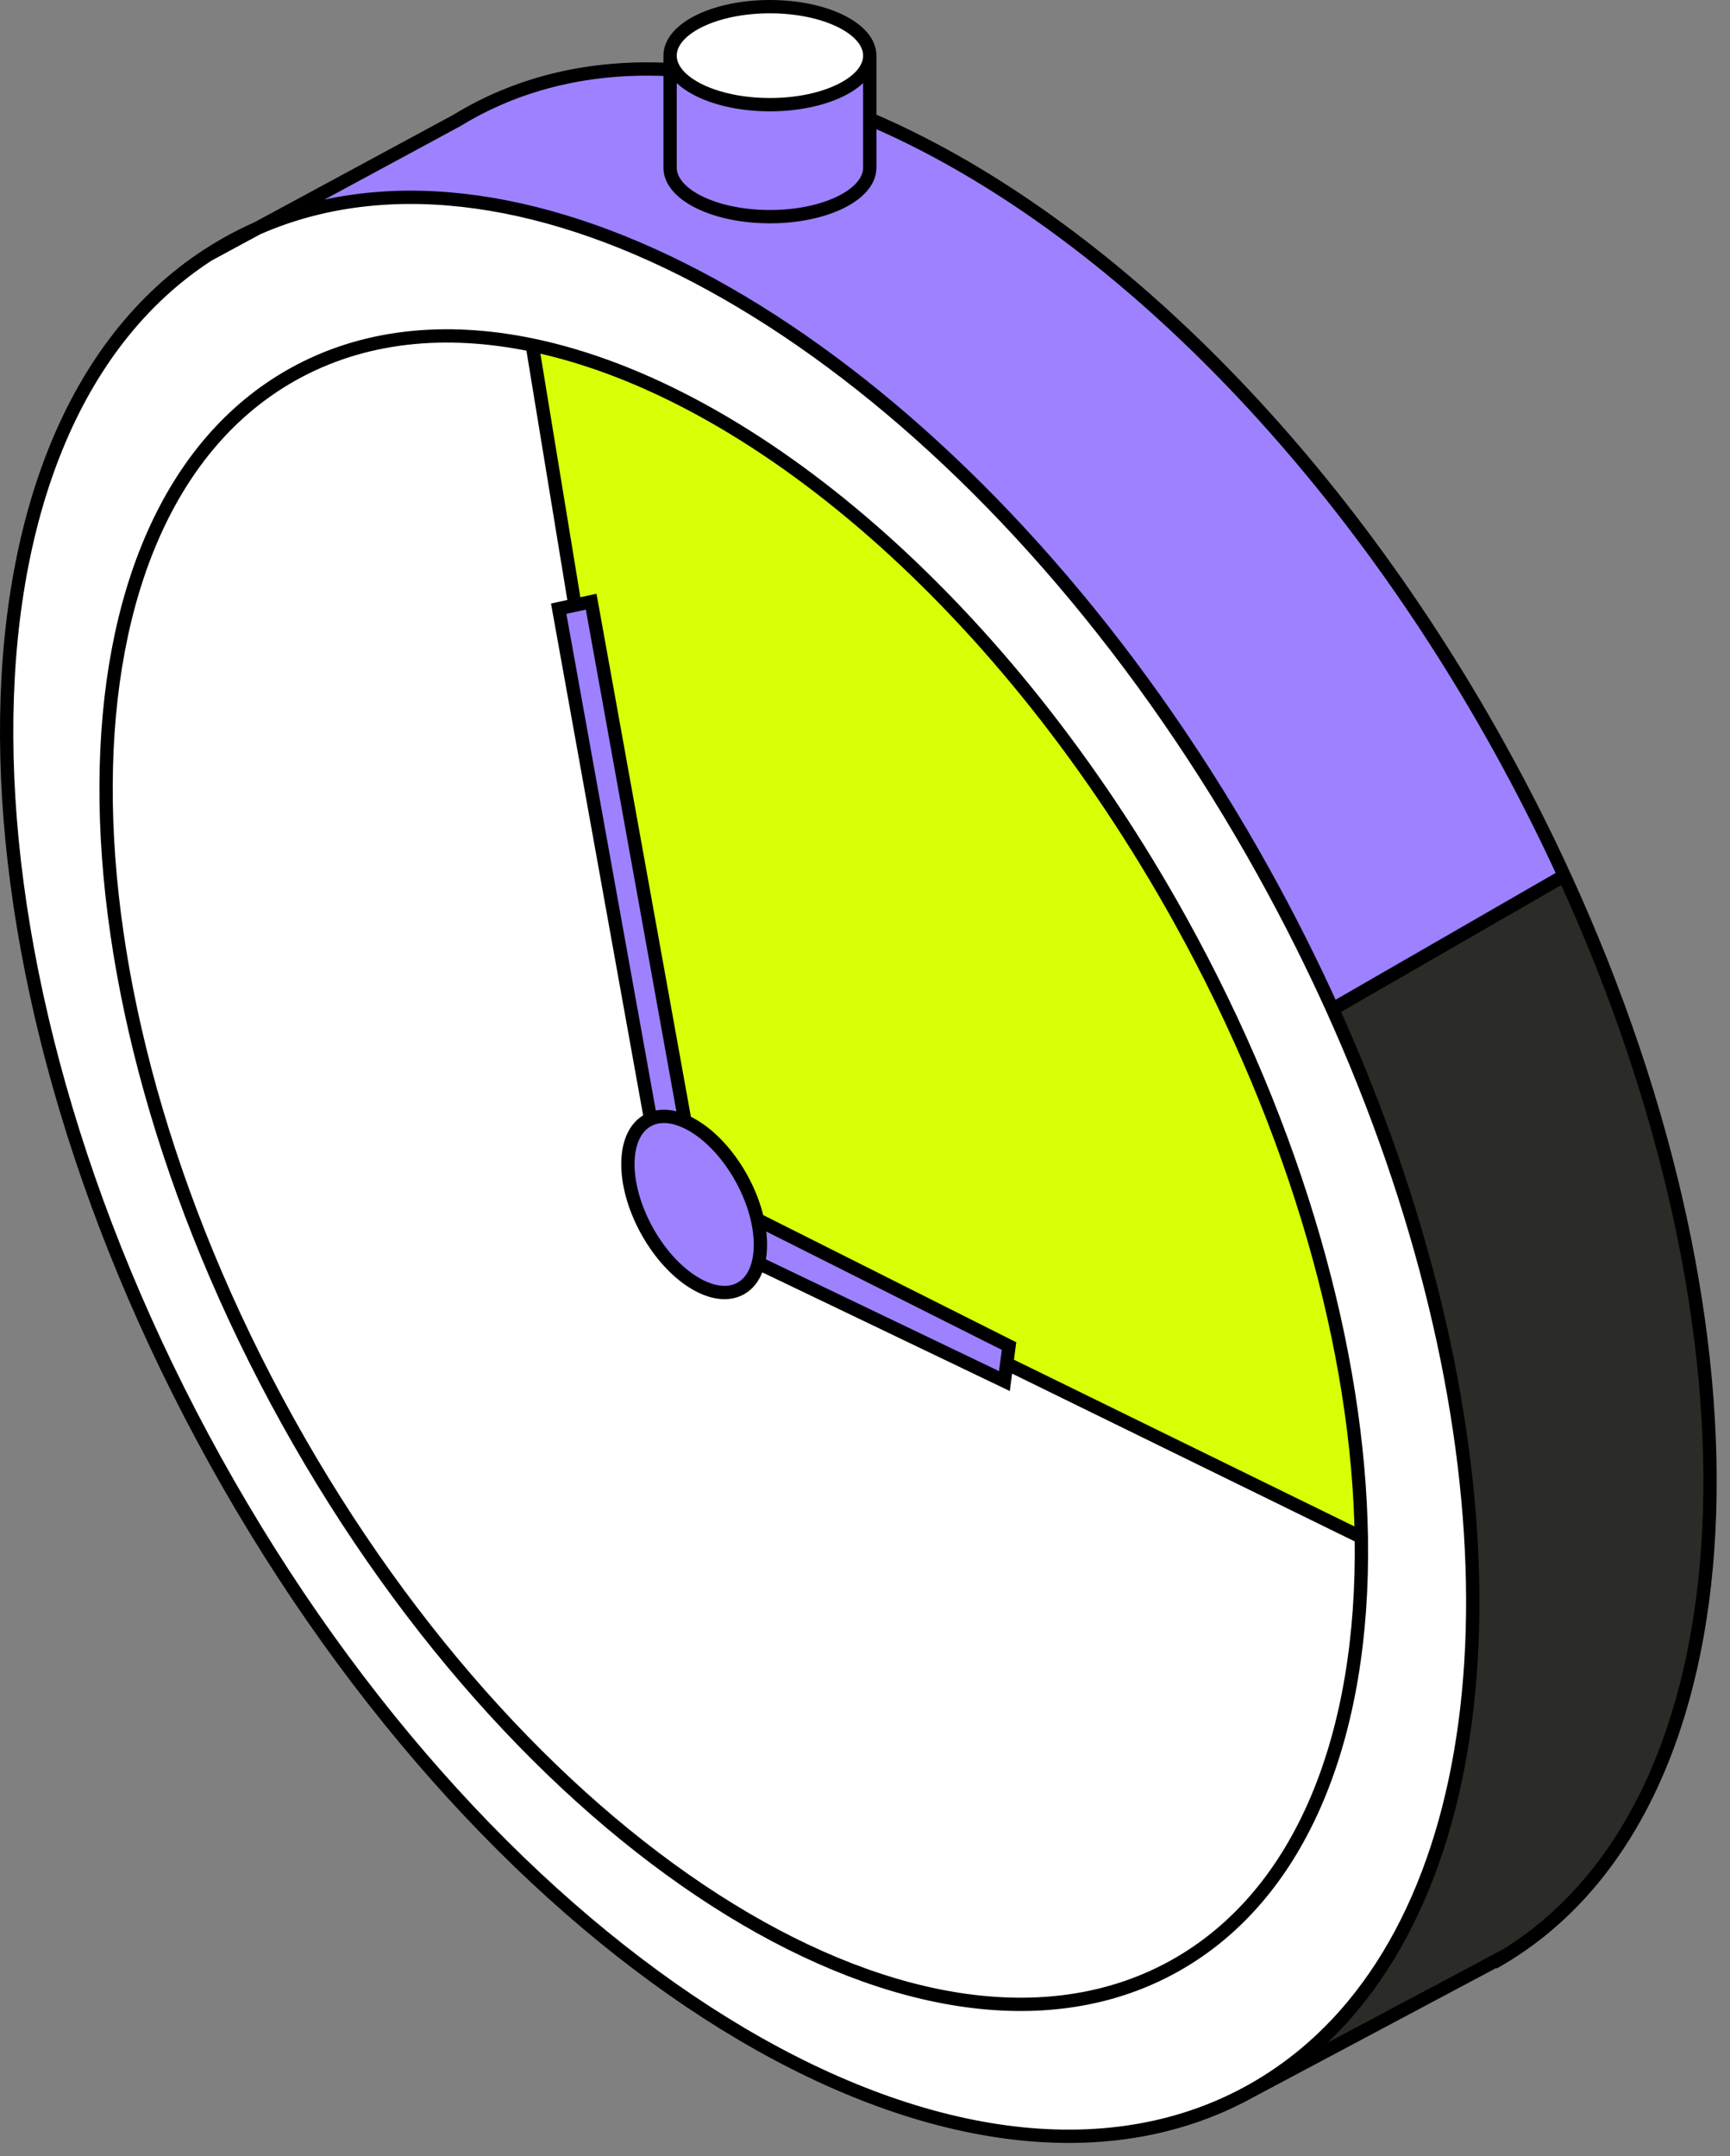 <svg width="65" height="81" viewBox="0 0 65 81" fill="none" xmlns="http://www.w3.org/2000/svg">
<rect x="0" y="0" width="65" height="81" fill="#808080" stroke="none"/>
<path d="M37.912 50.565L37.825 51.222L51.148 57.746C51.037 50.781 48.772 42.544 44.343 34.56C37.789 22.743 28.275 14.685 19.998 12.963L21.601 22.734L22.212 22.602L25.735 42.122C26.487 42.454 27.278 43.217 27.853 44.253C28.143 44.776 28.345 45.31 28.459 45.815L37.912 50.565Z" fill="#D9FF07"/>
<path d="M24.331 42.09C23.353 42.638 23.344 44.495 24.311 46.237C25.277 47.98 26.854 48.948 27.832 48.401C28.163 48.215 28.384 47.878 28.492 47.447C28.608 46.988 28.597 46.422 28.459 45.815C28.345 45.31 28.143 44.776 27.853 44.253C27.278 43.217 26.487 42.454 25.735 42.122C25.27 41.916 24.819 41.874 24.443 42.035C24.405 42.051 24.368 42.069 24.331 42.09Z" fill="#9D81FF"/>
<path d="M37.825 51.222L37.912 50.565L28.459 45.815C28.597 46.422 28.608 46.988 28.492 47.447L37.738 51.88L37.825 51.222Z" fill="#9D81FF"/>
<path fill-rule="evenodd" clip-rule="evenodd" d="M47.497 32.794C48.439 34.492 49.296 36.201 50.068 37.909C56.84 52.896 57.069 67.837 50.828 75.349C49.755 76.64 48.491 77.712 47.037 78.527C47.004 78.545 46.971 78.563 46.939 78.581C46.838 78.637 46.736 78.691 46.635 78.743C35.729 84.362 18.587 73.796 8.088 54.868C-2.297 36.144 -2.338 16.165 7.82 9.575C8.057 9.421 8.3 9.274 8.548 9.135C8.914 8.93 9.286 8.745 9.666 8.577C10.965 8.004 12.346 7.648 13.787 7.497C24.46 6.374 38.447 16.477 47.497 32.794ZM37.825 51.222L51.148 57.746C51.037 50.781 48.772 42.544 44.343 34.56C37.789 22.743 28.275 14.685 19.998 12.963L21.601 22.734L20.991 22.865L24.443 42.035C24.405 42.051 24.368 42.069 24.331 42.09C23.353 42.638 23.344 44.495 24.311 46.237C25.277 47.98 26.854 48.948 27.832 48.401C28.163 48.215 28.384 47.878 28.492 47.447L37.738 51.88L37.825 51.222Z" fill="white"/>
<path d="M22.212 22.602L21.601 22.734L20.991 22.865L24.443 42.035C24.819 41.874 25.27 41.916 25.735 42.122L22.212 22.602Z" fill="#9D81FF"/>
<path d="M50.828 75.349C49.755 76.64 48.491 77.712 47.037 78.527C47.004 78.545 46.971 78.563 46.939 78.581L56.597 73.443C66.005 67.612 66.749 50.272 58.772 32.894L50.068 37.909C56.84 52.896 57.069 67.837 50.828 75.349Z" fill="#2B2C27"/>
<path d="M32.679 2.091C32.679 3.107 30.999 3.932 28.928 3.932C26.857 3.932 25.177 3.107 25.177 2.091C25.177 1.074 26.857 0.25 28.928 0.25C30.999 0.25 32.679 1.074 32.679 2.091Z" fill="white"/>
<path d="M32.679 2.091C32.679 3.107 30.999 3.932 28.928 3.932C26.857 3.932 25.177 3.107 25.177 2.091V2.614V6.298C25.177 7.315 26.857 8.139 28.928 8.139C30.999 8.139 32.679 7.315 32.679 6.298V4.472V2.091Z" fill="#9D81FF"/>
<path d="M13.787 7.497C24.46 6.374 38.447 16.477 47.497 32.794C48.439 34.492 49.296 36.201 50.068 37.909L58.772 32.894C58.036 31.288 57.224 29.683 56.339 28.086C49.922 16.516 41.062 8.047 32.679 4.472V6.298C32.679 7.315 30.999 8.139 28.928 8.139C26.857 8.139 25.177 7.315 25.177 6.298V2.614C22.436 2.473 19.864 3.002 17.586 4.278C17.44 4.36 17.295 4.444 17.153 4.532L9.666 8.577C10.965 8.004 12.346 7.648 13.787 7.497Z" fill="#9D81FF"/>
<path d="M37.825 51.222L37.912 50.565L28.459 45.815M37.825 51.222L37.738 51.88L28.492 47.447M37.825 51.222L51.148 57.746M21.601 22.734L22.212 22.602L25.735 42.122M21.601 22.734L20.991 22.865L24.443 42.035M21.601 22.734L19.998 12.963M56.108 73.731C56.274 73.638 56.437 73.542 56.597 73.443M46.635 78.743C35.729 84.362 18.587 73.796 8.088 54.868C-2.297 36.144 -2.338 16.165 7.82 9.575M46.635 78.743L46.939 78.581M46.635 78.743C46.736 78.691 46.838 78.637 46.939 78.581M56.597 73.443L46.939 78.581M56.597 73.443C66.005 67.612 66.749 50.272 58.772 32.894M7.82 9.575C8.057 9.421 8.3 9.274 8.548 9.135C8.914 8.93 9.286 8.745 9.666 8.577M7.82 9.575L9.666 8.577M19.998 12.963C16.714 12.28 13.624 12.595 10.992 14.07C1.728 19.259 1.639 36.847 10.794 53.353C19.949 69.859 34.881 79.032 44.145 73.843C48.928 71.164 51.266 65.18 51.148 57.746M19.998 12.963C28.275 14.685 37.789 22.743 44.343 34.56C48.772 42.544 51.037 50.781 51.148 57.746M28.459 45.815C28.345 45.31 28.143 44.776 27.853 44.253C27.278 43.217 26.487 42.454 25.735 42.122M28.459 45.815C28.597 46.422 28.608 46.988 28.492 47.447M28.492 47.447C28.384 47.878 28.163 48.215 27.832 48.401C26.854 48.948 25.277 47.98 24.311 46.237C23.344 44.495 23.353 42.638 24.331 42.09C24.368 42.069 24.405 42.051 24.443 42.035M25.735 42.122C25.27 41.916 24.819 41.874 24.443 42.035M9.666 8.577L17.153 4.532C17.295 4.444 17.44 4.36 17.586 4.278C19.864 3.002 22.436 2.473 25.177 2.614M9.666 8.577C10.965 8.004 12.346 7.648 13.787 7.497C24.46 6.374 38.447 16.477 47.497 32.794C48.439 34.492 49.296 36.201 50.068 37.909M46.939 78.581C46.971 78.563 47.004 78.545 47.037 78.527C48.491 77.712 49.755 76.64 50.828 75.349C57.069 67.837 56.84 52.896 50.068 37.909M50.068 37.909L58.772 32.894M58.772 32.894C58.036 31.288 57.224 29.683 56.339 28.086C49.922 16.516 41.062 8.047 32.679 4.472M32.679 2.091C32.679 3.107 30.999 3.932 28.928 3.932C26.857 3.932 25.177 3.107 25.177 2.091M32.679 2.091C32.679 1.074 30.999 0.25 28.928 0.25C26.857 0.25 25.177 1.074 25.177 2.091M32.679 2.091V4.472M25.177 2.091V2.614M32.679 4.472V6.298C32.679 7.315 30.999 8.139 28.928 8.139C26.857 8.139 25.177 7.315 25.177 6.298V2.614" stroke="black" stroke-width="0.5"/>
</svg>
